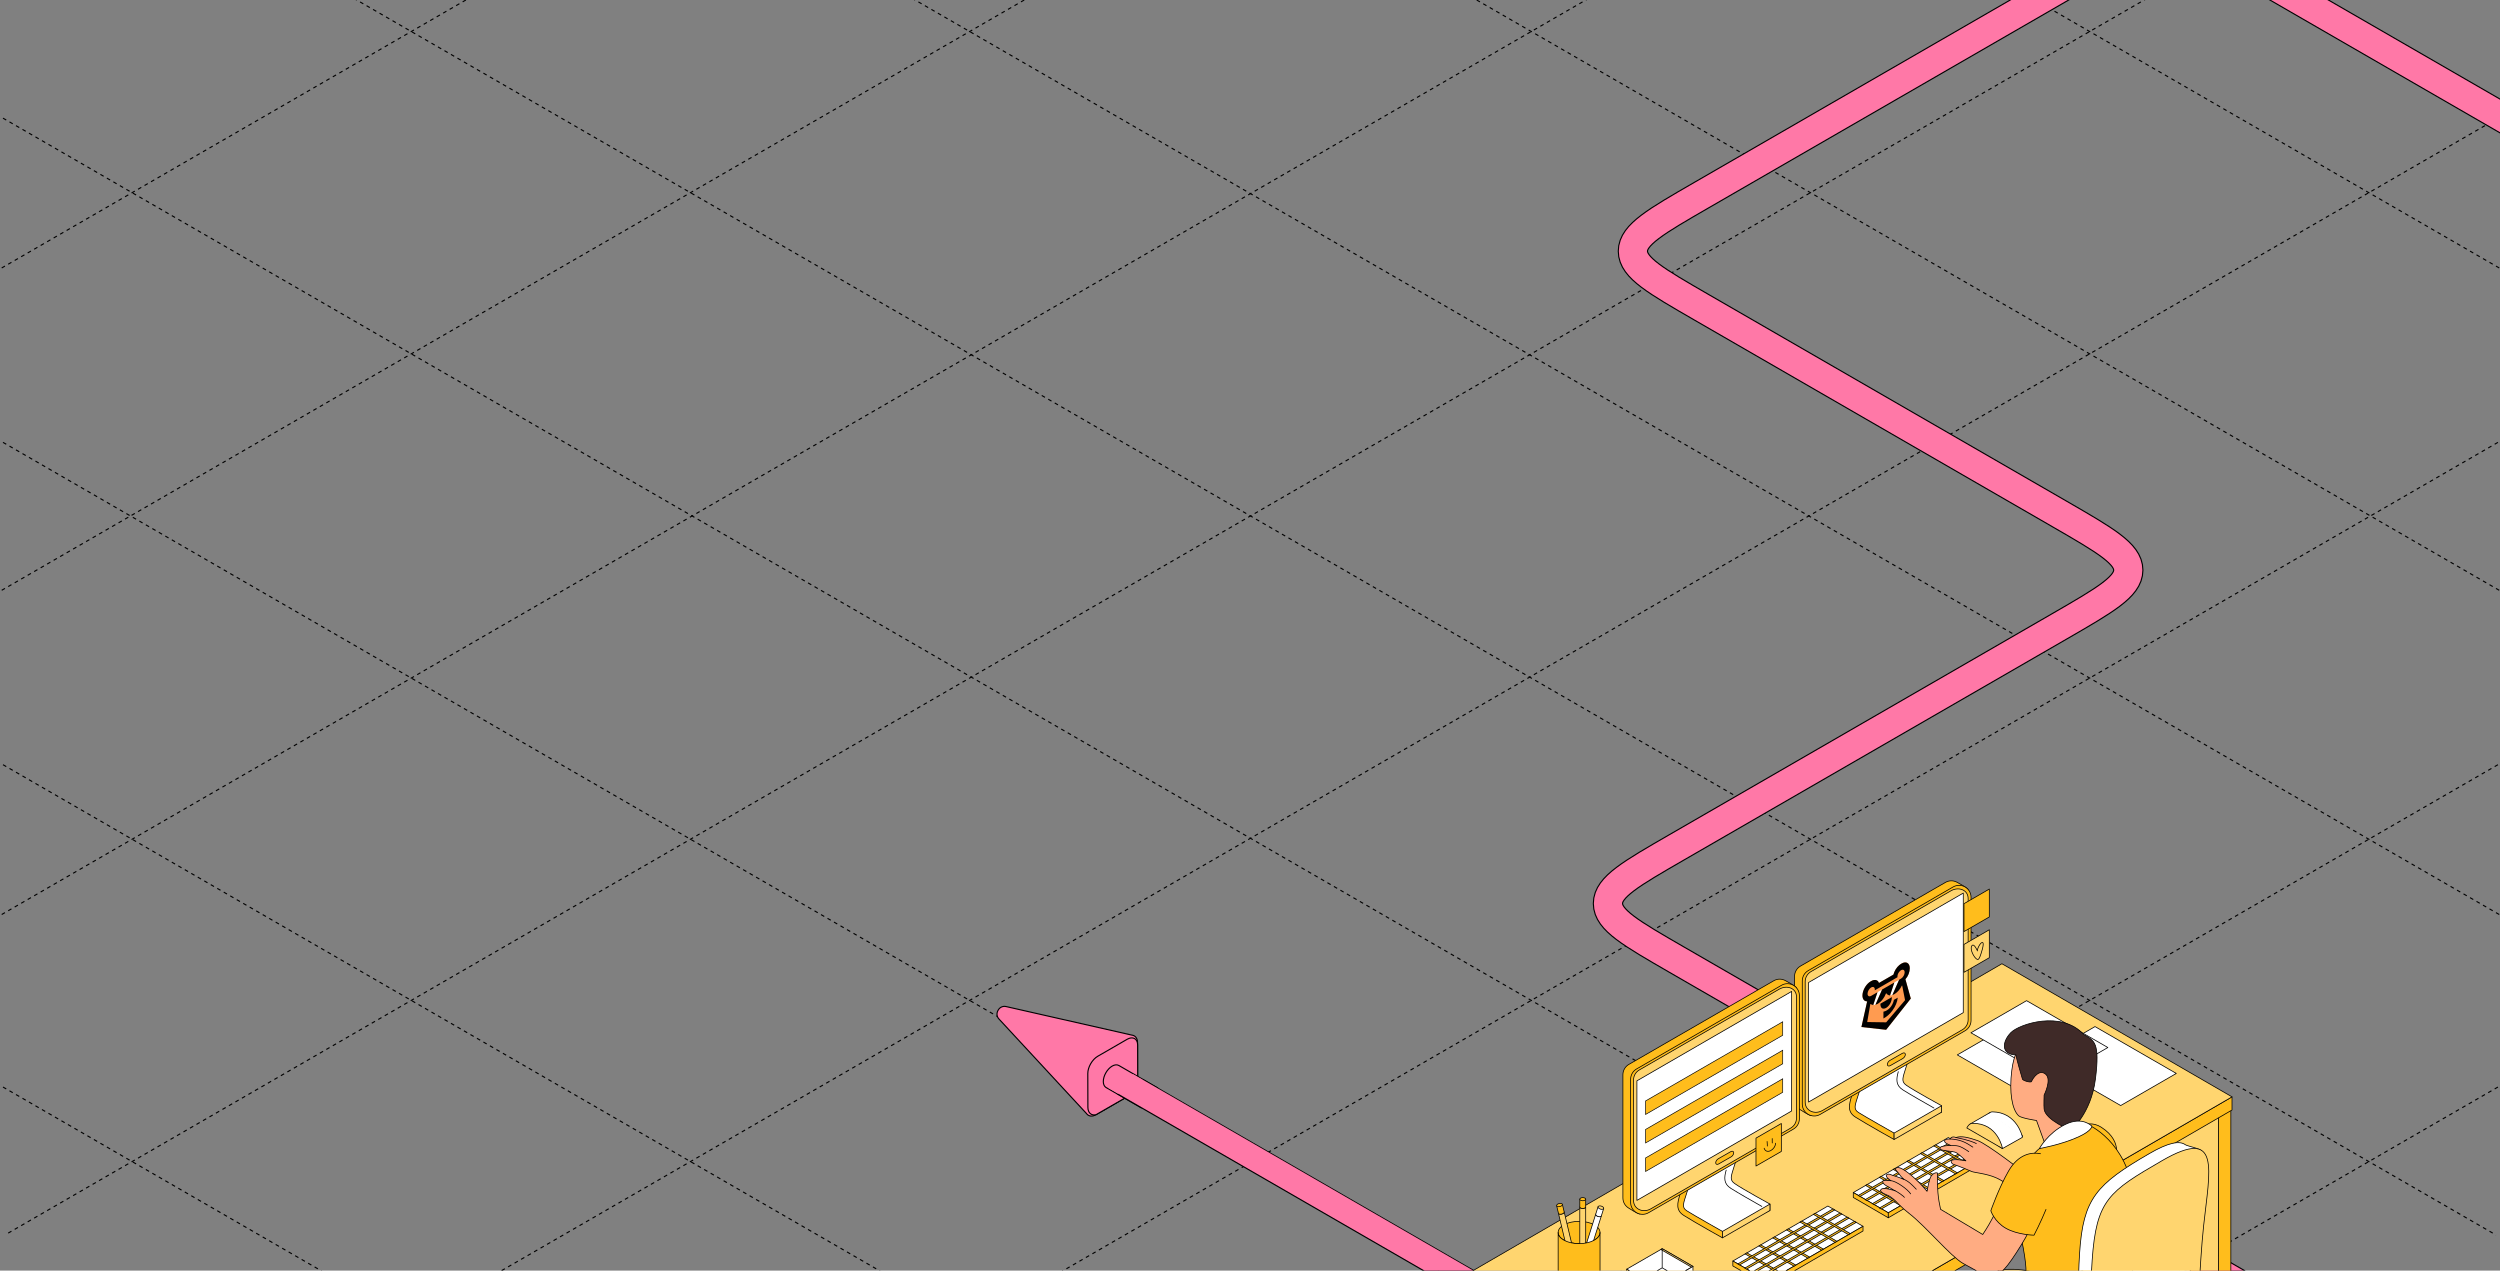 <?xml version="1.0" encoding="UTF-8"?> <svg xmlns="http://www.w3.org/2000/svg" width="1334" height="678" viewBox="0 0 1334 678" fill="none"><rect x="0" y="0" width="1334" height="678" fill="#808080" stroke="none"/><g clip-path="url(#clip0_2967_4350)"><path d="M-182 646.057L1477.5 1604.06" stroke="black" stroke-width="0.6" stroke-linejoin="round" stroke-dasharray="2 2"></path><path d="M-182 474.057L1477.5 1432.06" stroke="black" stroke-width="0.6" stroke-linejoin="round" stroke-dasharray="2 2"></path><path d="M-182 302.057L1477.5 1260.06" stroke="black" stroke-width="0.6" stroke-linejoin="round" stroke-dasharray="2 2"></path><path d="M-182 130.057L1477.5 1088.06" stroke="black" stroke-width="0.6" stroke-linejoin="round" stroke-dasharray="2 2"></path><path d="M-182 -42.943L1477.5 915.057" stroke="black" stroke-width="0.6" stroke-linejoin="round" stroke-dasharray="2 2"></path><path d="M-182 -214.943L1477.5 743.057" stroke="black" stroke-width="0.6" stroke-linejoin="round" stroke-dasharray="2 2"></path><path d="M-182 -386.943L1477.5 571.057" stroke="black" stroke-width="0.6" stroke-linejoin="round" stroke-dasharray="2 2"></path><path d="M-182 -559.943L1477.5 398.057" stroke="black" stroke-width="0.6" stroke-linejoin="round" stroke-dasharray="2 2"></path><path d="M-182 -731.943L1477.5 226.057" stroke="black" stroke-width="0.6" stroke-linejoin="round" stroke-dasharray="2 2"></path><path d="M1516.5 646.057L-143 1604.06" stroke="black" stroke-width="0.6" stroke-linejoin="round" stroke-dasharray="2 2"></path><path d="M1516.5 474.057L-143 1432.06" stroke="black" stroke-width="0.6" stroke-linejoin="round" stroke-dasharray="2 2"></path><path d="M1516.5 302.057L-143 1260.06" stroke="black" stroke-width="0.6" stroke-linejoin="round" stroke-dasharray="2 2"></path><path d="M1516.5 130.057L-143 1088.06" stroke="black" stroke-width="0.6" stroke-linejoin="round" stroke-dasharray="2 2"></path><path d="M1516.5 -42.943L-143 915.057" stroke="black" stroke-width="0.6" stroke-linejoin="round" stroke-dasharray="2 2"></path><path d="M1516.5 -214.943L-143 743.057" stroke="black" stroke-width="0.6" stroke-linejoin="round" stroke-dasharray="2 2"></path><path d="M1516.5 -386.943L-143 571.057" stroke="black" stroke-width="0.6" stroke-linejoin="round" stroke-dasharray="2 2"></path><path d="M1516.5 -559.943L-143 398.057" stroke="black" stroke-width="0.6" stroke-linejoin="round" stroke-dasharray="2 2"></path><path d="M1516.5 -731.943L-143 226.057" stroke="black" stroke-width="0.6" stroke-linejoin="round" stroke-dasharray="2 2"></path><path d="M2708.29 855.33L1209.49 -10C1185 -24.142 1172.75 -31.213 1157.53 -31.213C1142.31 -31.213 1130.07 -24.142 1105.57 -10L908.059 104.034C883.564 118.176 871.316 125.247 871.316 134.034C871.316 142.82 883.564 149.891 908.059 164.034L1098.91 274.224C1123.41 288.366 1135.66 295.437 1135.66 304.224C1135.66 313.011 1123.41 320.082 1098.91 334.224L894.746 452.101C870.251 466.243 858.004 473.314 858.004 482.101C858.004 490.888 870.251 497.959 894.746 512.101L1727.1 992.66" stroke="black" stroke-width="16.2"></path><path d="M2708.28 855.33L1209.49 -10C1184.99 -24.142 1172.75 -31.213 1157.53 -31.213C1142.31 -31.213 1130.06 -24.142 1105.56 -10L908.053 104.034C883.558 118.176 871.311 125.247 871.311 134.034C871.311 142.82 883.558 149.891 908.053 164.034L1098.91 274.224C1123.4 288.366 1135.65 295.437 1135.65 304.224C1135.65 313.011 1123.4 320.082 1098.91 334.224L894.74 452.101C870.245 466.243 857.998 473.314 857.998 482.101C857.998 490.888 870.245 497.959 894.74 512.101L1727.09 992.66" stroke="#FF78A7" stroke-width="15"></path><path d="M606.992 575.647C606.992 577.409 606.383 579.356 605.399 581.091C604.388 582.813 603.006 584.313 601.482 585.193L584.851 594.794C582.678 596.048 580.806 595.657 579.718 594.157L533.049 543.742C531.717 542.309 531.752 540.432 532.602 539.061C533.364 537.638 534.971 536.668 536.88 537.106L603.875 552.314C605.72 552.507 606.992 553.932 606.992 556.442V575.645V575.647Z" fill="#FF78A7" stroke="black" stroke-width="0.6" stroke-miterlimit="10"></path><path d="M601.479 585.195C604.786 583.238 607.104 578.84 607.094 575.469L607.043 557.571C607.032 554.199 604.401 552.86 601.466 554.552L585.755 563.624C582.819 565.319 580.44 569.442 580.448 572.816L580.499 590.869C580.509 594.24 582.793 595.374 584.849 594.797L601.479 585.195Z" fill="#FF78A7" stroke="black" stroke-width="0.6" stroke-miterlimit="10"></path><path fill-rule="evenodd" clip-rule="evenodd" d="M589.021 577.077C589.021 578.486 589.498 579.492 590.274 579.992H590.264L609.071 590.85L617.498 580.716L596.952 568.854L596.95 568.862C596.113 568.322 594.927 568.367 593.611 569.127C591.076 570.59 589.021 574.15 589.021 577.077Z" fill="#FF78A7"></path><path fill-rule="evenodd" clip-rule="evenodd" d="M596.406 568.607C595.632 568.368 594.664 568.519 593.613 569.126C591.078 570.589 589.023 574.149 589.023 577.076C589.023 578.179 589.315 579.035 589.815 579.595C589.95 579.747 590.101 579.877 590.265 579.985C590.266 579.985 590.267 579.986 590.268 579.987C590.271 579.988 590.273 579.99 590.276 579.991H590.265L609.072 590.849L617.5 580.715L596.953 568.853L596.951 568.861C596.951 568.861 596.95 568.86 596.949 568.86C596.943 568.856 596.937 568.852 596.931 568.848C596.768 568.746 596.593 568.665 596.406 568.607ZM597.18 568.297C596.098 567.659 594.699 567.805 593.313 568.606C591.933 569.403 590.717 570.746 589.848 572.252C588.978 573.758 588.423 575.482 588.423 577.076C588.423 578.562 588.914 579.774 589.864 580.438C589.895 580.465 589.929 580.49 589.965 580.511L608.772 591.369C609.025 591.515 609.347 591.458 609.533 591.233L617.961 581.099C618.074 580.963 618.121 580.784 618.09 580.61C618.059 580.435 617.953 580.284 617.8 580.196L597.253 568.333C597.229 568.319 597.205 568.307 597.18 568.297Z" fill="black"></path><path fill-rule="evenodd" clip-rule="evenodd" d="M610.059 575.824L1402.33 1033.24L1388.3 1041.34L596.029 583.924L610.059 575.824Z" fill="black"></path><path fill-rule="evenodd" clip-rule="evenodd" d="M604.539 573.125L1402.23 1033.67L1389.24 1041.17L591.549 580.625L604.539 573.125Z" fill="#FF78A7"></path><path d="M1183.8 719.581L1190.38 715.786V589.541L1183.8 593.336V719.581Z" fill="#FFBD1C" stroke="black" stroke-width="0.4" stroke-miterlimit="10" stroke-linecap="round" stroke-linejoin="round"></path><path d="M1109.04 546.904L1183.81 589.817V719.581L1109.04 676.673V546.904Z" fill="#FFD56F" stroke="black" stroke-width="0.4" stroke-miterlimit="10" stroke-linecap="round" stroke-linejoin="round"></path><path d="M894.828 764.101L1191 592.304V585.287L894.828 757.081V764.101Z" fill="#FFBD1C" stroke="black" stroke-width="0.4" stroke-miterlimit="10" stroke-linecap="round" stroke-linejoin="round"></path><path d="M1191 585.287L1068.22 514.246L772 686.126L894.83 757.082L1191 585.287Z" fill="#FFD56F" stroke="black" stroke-width="0.4" stroke-miterlimit="10" stroke-linecap="round" stroke-linejoin="round"></path><path d="M903.366 685.966L884.412 696.91L867.996 687.433L886.95 676.488L903.366 685.966Z" fill="#FFD56F" stroke="black" stroke-width="0.4" stroke-miterlimit="10" stroke-linecap="round" stroke-linejoin="round"></path><path d="M903.366 675.772L884.412 686.714L867.996 677.236L886.95 666.295L903.366 675.772Z" fill="white" stroke="black" stroke-width="0.4" stroke-miterlimit="10" stroke-linecap="round" stroke-linejoin="round"></path><path d="M903.366 685.987L884.412 696.928L867.996 687.451L886.95 676.51L903.366 685.987Z" stroke="black" stroke-width="0.4" stroke-miterlimit="10" stroke-linecap="round" stroke-linejoin="round"></path><path d="M903.364 675.772L902.611 676.192L886.195 666.715L886.949 666.295L903.364 675.772Z" fill="#FFD56F" stroke="black" stroke-width="0.4" stroke-miterlimit="10" stroke-linecap="round" stroke-linejoin="round"></path><path d="M903.364 675.773V685.965L884.41 696.909V686.715L903.364 675.773Z" fill="white" stroke="black" stroke-width="0.4" stroke-miterlimit="10" stroke-linecap="round" stroke-linejoin="round"></path><path d="M867.996 677.238L884.412 686.716V696.911L867.996 687.433V677.238Z" fill="#FFD56F" stroke="black" stroke-width="0.4" stroke-miterlimit="10" stroke-linecap="round" stroke-linejoin="round"></path><path d="M1087.8 587.889L1117.47 570.756L1074.1 545.754L1044.42 562.887L1087.8 587.889Z" fill="white" stroke="black" stroke-width="0.4" stroke-miterlimit="10" stroke-linecap="round" stroke-linejoin="round"></path><path d="M1131.59 589.922L1161.27 572.789L1117.89 547.787L1088.21 564.921L1131.59 589.922Z" fill="white" stroke="black" stroke-width="0.4" stroke-miterlimit="10" stroke-linecap="round" stroke-linejoin="round"></path><path d="M1095.07 576.092L1124.74 558.959L1081.37 533.957L1051.69 551.09L1095.07 576.092Z" fill="white" stroke="black" stroke-width="0.4" stroke-miterlimit="10" stroke-linecap="round" stroke-linejoin="round"></path><path d="M1036.03 590.012C1036.03 590.012 1021.29 581.937 1017.26 579.114C1014.35 577.074 1015.26 575.328 1017.05 569.519C1018.83 563.712 1022.73 553.073 1022.73 553.073L1019.14 552.496C1019.14 552.496 996.546 567.075 995.055 571.981C993.564 576.89 984.227 590.072 988.701 592.89C992.316 595.168 1005.94 603.704 1010.58 606.423C1012.12 607.322 1022.92 599.045 1022.92 599.045L1036.03 593.442V590.012Z" fill="white" stroke="black" stroke-width="0.4" stroke-miterlimit="10" stroke-linecap="round" stroke-linejoin="round"></path><path d="M1010.69 604.606C1010.69 604.606 995.656 596.117 991.723 593.648C988.714 591.757 989.918 589.654 991.704 583.842C993.49 578.034 997.39 567.396 997.39 567.396L993.796 566.818C993.796 566.818 989.612 579.643 988.121 584.553C986.63 589.462 985.614 593.276 990.091 596.098C996.173 599.932 1010.68 608.035 1010.68 608.035V604.606H1010.69Z" fill="#FFBD1C" stroke="black" stroke-width="0.4" stroke-miterlimit="10" stroke-linecap="round" stroke-linejoin="round"></path><path d="M1012.93 571.844C1011.8 575.899 1011.51 579.127 1015.43 581.595C1019.46 584.136 1027.2 588.553 1031.95 591.243" stroke="black" stroke-width="0.4" stroke-miterlimit="10" stroke-linecap="round" stroke-linejoin="round"></path><path d="M1036.03 590.012L1010.69 604.607V608.04L1036.03 593.442V590.012Z" fill="#FFD56F" stroke="black" stroke-width="0.4" stroke-miterlimit="10" stroke-linecap="round" stroke-linejoin="round"></path><path d="M957.566 521.015V586.7C957.566 589.01 958.744 590.912 960.432 592.024C961.38 592.648 965.414 595.25 966.568 595.307C967.726 595.364 966.006 592.873 967.134 592.221L1044.43 547.598C1046.4 546.46 1047.62 544.353 1047.62 542.077V476.388C1047.62 475.055 1050.78 475.515 1050.12 474.527C1049.53 473.63 1045.17 471.249 1044.23 470.752C1042.4 469.781 1040.1 469.681 1038.05 470.863L960.757 515.486C958.779 516.632 957.566 518.735 957.566 521.015Z" fill="#FFBD1C" stroke="black" stroke-width="0.4" stroke-miterlimit="10" stroke-linecap="round" stroke-linejoin="round"></path><path d="M1012.86 570.619L1048.56 550.013C1050.53 548.874 1051.75 546.767 1051.75 544.491V478.806C1051.75 473.897 1046.43 470.828 1042.18 473.285L964.881 517.908C962.912 519.046 961.695 521.153 961.695 523.429V589.114C961.695 594.023 967.008 597.092 971.259 594.636L1012.86 570.619Z" fill="#FFBD1C" stroke="black" stroke-width="0.4" stroke-miterlimit="10" stroke-linecap="round" stroke-linejoin="round"></path><path d="M963.246 523.793V588.07C963.246 592.809 968.379 594.922 972.484 592.551L1047.12 549.463C1049.03 548.363 1050.2 546.331 1050.2 544.129V479.488C1050.2 474.748 1045.07 472.997 1040.96 475.368L966.327 518.456C964.419 519.559 963.246 521.592 963.246 523.793Z" fill="#FFD56F" stroke="black" stroke-width="0.4" stroke-miterlimit="10" stroke-linecap="round" stroke-linejoin="round"></path><path d="M1015.31 564.825L1008.64 568.619C1007.83 569.079 1007.14 568.828 1007.09 568.062C1007.04 567.293 1007.66 566.288 1008.47 565.83L1015.14 562.035C1015.95 561.575 1016.65 561.826 1016.7 562.592C1016.74 563.361 1016.12 564.366 1015.31 564.825Z" fill="#FFBD1C" stroke="black" stroke-width="0.4" stroke-miterlimit="10" stroke-linecap="round" stroke-linejoin="round"></path><path d="M1047.6 476.545V540.338L965.043 588.053V524.26L1047.6 476.545Z" fill="white" stroke="black" stroke-width="0.4" stroke-miterlimit="10" stroke-linecap="round" stroke-linejoin="round"></path><path d="M1016.73 522.527L1019.6 532.823L1006.44 549.483L993.262 548.014L996.323 534.31C995.427 534.346 994.699 533.945 994.261 533.174C993.824 532.403 993.701 531.308 993.915 530.07C994.129 528.832 994.665 527.525 995.437 526.365C996.208 525.205 997.167 524.261 998.156 523.69L998.549 523.463C999.576 522.882 1000.57 522.742 1001.35 523.067C1001.94 523.296 1002.37 523.799 1002.6 524.515L1010.33 520.052C1010.78 518.217 1012.01 516.191 1013.45 514.994C1013.74 514.754 1014.02 514.542 1014.32 514.36L1014.71 514.133C1015.86 513.468 1016.97 513.359 1017.78 513.829C1018.59 514.299 1019.05 515.311 1019.05 516.641C1019.05 518.656 1018.22 520.875 1016.73 522.527Z" fill="#FF9B50"></path><path d="M1001.82 529.449L1004.29 528.003L1000.71 536.154C1000.31 536.24 999.932 536.279 999.566 536.272L1001.82 529.449Z" fill="white"></path><path d="M1010.82 524.229L1013.38 522.775L1009.77 530.943C1009.35 531.069 1008.93 531.141 1008.53 531.158L1010.82 524.229Z" fill="white"></path><path d="M1005 539.831L1005 543.477C1006.72 542.601 1008.47 541.054 1009.84 539.169C1011.44 536.993 1012.4 534.638 1012.64 532.341L1010.6 533.519C1009.94 536.931 1007.43 539.384 1005 539.831Z" fill="black"></path><path d="M1006.28 537.89C1006.33 537.859 1006.38 537.834 1006.43 537.805C1006.48 537.776 1006.53 537.746 1006.59 537.709C1007.98 536.825 1009.48 534.732 1009.48 532.228L1009.48 532.057L1003.38 535.578L1003.38 535.749C1003.38 538.251 1004.88 538.614 1006.27 537.893L1006.28 537.89Z" fill="black"></path><path d="M1000.71 536.157C1001.04 536.063 1001.39 535.925 1001.74 535.744L1001.75 535.738C1001.83 535.694 1001.92 535.647 1002 535.6C1002.08 535.554 1002.16 535.505 1002.25 535.449L1002.25 535.445C1004.01 534.331 1005.51 532.367 1006.32 530.178L1006.57 530.031C1006.98 530.688 1007.6 531.075 1008.36 531.149L1008.53 531.165L1010.82 524.237L1004.29 528.005L1000.71 536.157Z" fill="black"></path><path d="M1016.73 522.527C1018.22 520.875 1019.05 518.656 1019.05 516.641C1019.05 515.311 1018.59 514.3 1017.78 513.829C1016.96 513.359 1015.86 513.469 1014.71 514.134L1014.32 514.36C1014.02 514.542 1013.73 514.755 1013.45 514.996C1012 516.193 1010.78 518.219 1010.33 520.054L1002.6 524.516C1002.37 523.8 1001.93 523.298 1001.34 523.069C1000.57 522.744 999.576 522.883 998.549 523.463L998.156 523.69C997.166 524.26 996.206 525.204 995.434 526.365C994.662 527.525 994.125 528.834 993.911 530.073C993.697 531.312 993.82 532.408 994.258 533.179C994.697 533.95 995.426 534.35 996.323 534.313L993.262 548.014L1006.44 549.484L1019.6 532.824L1016.73 522.527ZM1006.45 545.518L996.341 545.359L997.992 535.85L998.2 535.73C998.54 536.018 998.951 536.194 999.413 536.249L999.565 536.269L1001.82 529.447L998.467 531.385C997.952 531.682 997.458 531.731 997.094 531.521C996.73 531.31 996.526 530.858 996.526 530.264C996.526 529.669 996.73 528.981 997.094 528.351C997.458 527.72 997.952 527.199 998.467 526.902C998.505 526.88 998.543 526.862 998.578 526.844C998.923 526.662 999.258 526.594 999.545 526.649C999.833 526.704 1000.06 526.88 1000.21 527.157C1000.34 527.385 1000.4 527.679 1000.4 528.014C1000.4 528.113 1000.39 528.215 1000.38 528.319L1000.38 528.441L1012.5 521.445C1012.48 521.321 1012.46 521.189 1012.47 521.049C1012.47 520.546 1012.61 519.973 1012.88 519.424C1013.16 518.875 1013.53 518.381 1013.96 518.022C1014.24 517.779 1014.54 517.606 1014.82 517.514C1015.1 517.422 1015.37 517.414 1015.6 517.492C1015.83 517.569 1016.01 517.73 1016.14 517.961C1016.26 518.192 1016.33 518.488 1016.32 518.826C1016.32 519.418 1016.12 520.105 1015.76 520.736C1015.4 521.367 1014.91 521.89 1014.39 522.191L1013.37 522.781L1009.77 530.95C1010.05 530.861 1010.34 530.74 1010.63 530.589L1010.64 530.584C1010.72 530.542 1010.81 530.493 1010.89 530.447C1010.96 530.401 1011.05 530.352 1011.14 530.293C1012.62 529.355 1013.94 527.785 1014.79 525.986L1015 525.868L1016.54 533.692L1006.45 545.518Z" fill="black"></path><path d="M944.44 642.483C944.44 642.483 929.701 634.407 925.674 631.585C922.762 629.545 923.673 627.799 925.458 621.99C927.243 616.183 931.144 605.544 931.144 605.544L927.55 604.967C927.55 604.967 904.957 619.546 903.465 624.452C901.974 629.361 892.638 642.543 897.111 645.361C900.726 647.639 914.348 656.174 918.994 658.893C920.531 659.793 931.334 651.516 931.334 651.516L944.44 645.913V642.483Z" fill="white" stroke="black" stroke-width="0.4" stroke-miterlimit="10" stroke-linecap="round" stroke-linejoin="round"></path><path d="M919.096 657.08C919.096 657.08 904.066 648.592 900.134 646.123C897.124 644.232 898.329 642.129 900.115 636.316C901.9 630.509 905.801 619.87 905.801 619.87L902.206 619.293C902.206 619.293 898.023 632.117 896.532 637.027C895.041 641.936 894.024 645.75 898.501 648.572C904.584 652.407 919.092 660.509 919.092 660.509V657.08H919.096Z" fill="#FFBD1C" stroke="black" stroke-width="0.4" stroke-miterlimit="10" stroke-linecap="round" stroke-linejoin="round"></path><path d="M944.441 642.484L919.098 657.079V660.513L944.441 645.914V642.484Z" fill="#FFD56F" stroke="black" stroke-width="0.4" stroke-miterlimit="10" stroke-linecap="round" stroke-linejoin="round"></path><path d="M865.979 573.488V639.173C865.979 641.483 867.155 643.385 868.843 644.496C869.791 645.12 873.825 647.723 874.979 647.779C876.138 647.837 874.418 645.346 875.546 644.694L952.842 600.071C954.817 598.933 956.033 596.826 956.033 594.55V528.861C956.033 527.528 959.192 527.988 958.536 527C957.941 526.103 953.577 523.722 952.642 523.225C950.812 522.254 948.516 522.153 946.466 523.335L869.169 567.959C867.191 569.104 865.979 571.207 865.979 573.488Z" fill="#FFBD1C" stroke="black" stroke-width="0.4" stroke-miterlimit="10" stroke-linecap="round" stroke-linejoin="round"></path><path d="M870.105 575.903V641.587C870.105 646.496 875.42 649.565 879.669 647.109L956.966 602.485C958.94 601.347 960.156 599.24 960.156 596.964V531.279C960.156 526.37 954.843 523.301 950.59 525.758L873.292 570.381C871.322 571.518 870.105 573.626 870.105 575.903Z" fill="#FFBD1C" stroke="black" stroke-width="0.4" stroke-miterlimit="10" stroke-linecap="round" stroke-linejoin="round"></path><path d="M871.658 576.266V640.542C871.658 645.282 876.791 647.394 880.896 645.024L955.536 601.934C957.443 600.836 958.612 598.803 958.612 596.602V531.961C958.612 527.22 953.483 525.47 949.375 527.84L874.739 570.929C872.831 572.032 871.658 574.065 871.658 576.266Z" fill="#FFD56F" stroke="black" stroke-width="0.4" stroke-miterlimit="10" stroke-linecap="round" stroke-linejoin="round"></path><path d="M923.72 617.299L917.053 621.094C916.244 621.553 915.545 621.303 915.499 620.537C915.451 619.768 916.075 618.763 916.883 618.304L923.551 614.51C924.359 614.05 925.061 614.301 925.109 615.067C925.152 615.835 924.528 616.84 923.72 617.299Z" fill="#FFBD1C" stroke="black" stroke-width="0.4" stroke-miterlimit="10" stroke-linecap="round" stroke-linejoin="round"></path><path d="M956.012 529.018V592.811L873.453 640.526V576.733L956.012 529.018Z" fill="white" stroke="black" stroke-width="0.4" stroke-miterlimit="10" stroke-linecap="round" stroke-linejoin="round"></path><rect x="0.173" y="0.1" width="84.492" height="7.205" transform="matrix(0.866 -0.5 2.20305e-08 1 877.935 587.448)" fill="#FFBD1C" stroke="black" stroke-width="0.4"></rect><rect x="0.173" y="0.1" width="84.492" height="7.205" transform="matrix(0.866 -0.5 2.20305e-08 1 877.935 602.659)" fill="#FFBD1C" stroke="black" stroke-width="0.4"></rect><rect x="0.173" y="0.1" width="84.492" height="7.205" transform="matrix(0.866 -0.5 2.20305e-08 1 877.935 617.868)" fill="#FFBD1C" stroke="black" stroke-width="0.4"></rect><path d="M950.522 614.388L936.994 622.198V607.305L950.522 599.492V614.388Z" fill="#FFBD1C" stroke="black" stroke-width="0.4" stroke-miterlimit="10" stroke-linecap="round" stroke-linejoin="round"></path><path d="M1061.5 489.287L1047.98 497.096V482.204L1061.5 474.391V489.287Z" fill="#FFBD1C" stroke="black" stroke-width="0.4" stroke-miterlimit="10" stroke-linecap="round" stroke-linejoin="round"></path><path d="M1061.5 511.02L1047.98 518.829V503.936L1061.5 496.123V511.02Z" fill="#FFD56F" stroke="black" stroke-width="0.4" stroke-miterlimit="10" stroke-linecap="round" stroke-linejoin="round"></path><path d="M988.914 636.336L1039.6 606.998L1058.37 617.813L1007.59 647.147L988.914 636.336Z" fill="white" stroke="black" stroke-width="0.4" stroke-miterlimit="10" stroke-linecap="round" stroke-linejoin="round"></path><path d="M1007.59 649.806L988.914 638.967V636.338L1007.59 647.149V649.806Z" fill="#FFBD1C" stroke="black" stroke-width="0.4" stroke-miterlimit="10" stroke-linecap="round" stroke-linejoin="round"></path><path d="M1007.59 647.147V649.804L1058.37 620.313V617.812L1007.59 647.147Z" fill="#FFBD1C" stroke="black" stroke-width="0.4" stroke-miterlimit="10" stroke-linecap="round" stroke-linejoin="round"></path><path d="M1014.16 643.352L1015.12 642.807L996.417 632.004L995.455 632.545L1014.16 643.352Z" fill="#FFBD1C" stroke="black" stroke-width="0.4" stroke-miterlimit="10" stroke-linecap="round" stroke-linejoin="round"></path><path d="M1021.56 639.083L1022.51 638.534L1003.81 627.73L1002.85 628.272L1021.56 639.083Z" fill="#FFBD1C" stroke="black" stroke-width="0.4" stroke-miterlimit="10" stroke-linecap="round" stroke-linejoin="round"></path><path d="M1028.94 634.811L1029.89 634.261L1011.19 623.457L1010.23 623.999L1028.94 634.811Z" fill="#FFBD1C" stroke="black" stroke-width="0.4" stroke-miterlimit="10" stroke-linecap="round" stroke-linejoin="round"></path><path d="M1036.27 630.546L1037.22 629.997L1018.52 619.193L1017.56 619.735L1036.27 630.546Z" fill="#FFBD1C" stroke="black" stroke-width="0.4" stroke-miterlimit="10" stroke-linecap="round" stroke-linejoin="round"></path><path d="M992.524 638.423L991.574 637.877L1042.34 608.543L1043.3 609.085L992.524 638.423Z" fill="#FFBD1C" stroke="black" stroke-width="0.4" stroke-miterlimit="10" stroke-linecap="round" stroke-linejoin="round"></path><path d="M996.205 640.661L995.268 640.123L1046.09 610.738L1047.06 611.295L996.205 640.661Z" fill="#FFBD1C" stroke="black" stroke-width="0.4" stroke-miterlimit="10" stroke-linecap="round" stroke-linejoin="round"></path><path d="M1000.06 642.803L999.104 642.257L1049.87 612.916L1050.84 613.465L1000.06 642.803Z" fill="#FFBD1C" stroke="black" stroke-width="0.4" stroke-miterlimit="10" stroke-linecap="round" stroke-linejoin="round"></path><path d="M1003.88 645.115L1002.85 644.612L1053.79 615.172L1054.74 615.722L1003.88 645.115Z" fill="#FFBD1C" stroke="black" stroke-width="0.4" stroke-miterlimit="10" stroke-linecap="round" stroke-linejoin="round"></path><path d="M1043.47 626.363L1044.42 625.813L1025.72 615.01L1024.76 615.556L1043.47 626.363Z" fill="#FFBD1C" stroke="black" stroke-width="0.4" stroke-miterlimit="10" stroke-linecap="round" stroke-linejoin="round"></path><path d="M1050.6 622.26L1051.55 621.71L1032.85 610.906L1031.89 611.452L1050.6 622.26Z" fill="#FFBD1C" stroke="black" stroke-width="0.4" stroke-miterlimit="10" stroke-linecap="round" stroke-linejoin="round"></path><path d="M924.648 672.875L975.338 643.537L994.104 654.353L943.324 683.687L924.648 672.875Z" fill="white" stroke="black" stroke-width="0.4" stroke-miterlimit="10" stroke-linecap="round" stroke-linejoin="round"></path><path d="M943.324 686.345L924.648 675.507V672.877L943.324 683.689V686.345Z" fill="#FFBD1C" stroke="black" stroke-width="0.4" stroke-miterlimit="10" stroke-linecap="round" stroke-linejoin="round"></path><path d="M943.324 683.688V686.344L994.104 656.854V654.354L943.324 683.688Z" fill="#FFBD1C" stroke="black" stroke-width="0.4" stroke-miterlimit="10" stroke-linecap="round" stroke-linejoin="round"></path><path d="M949.898 679.893L950.852 679.347L932.153 668.543L931.191 669.085L949.898 679.893Z" fill="#FFBD1C" stroke="black" stroke-width="0.4" stroke-miterlimit="10" stroke-linecap="round" stroke-linejoin="round"></path><path d="M957.295 675.623L958.245 675.073L939.545 664.27L938.588 664.811L957.295 675.623Z" fill="#FFBD1C" stroke="black" stroke-width="0.4" stroke-miterlimit="10" stroke-linecap="round" stroke-linejoin="round"></path><path d="M964.676 671.347L965.626 670.798L946.926 659.994L945.969 660.535L964.676 671.347Z" fill="#FFBD1C" stroke="black" stroke-width="0.4" stroke-miterlimit="10" stroke-linecap="round" stroke-linejoin="round"></path><path d="M972.002 667.086L972.955 666.537L954.256 655.732L953.295 656.274L972.002 667.086Z" fill="#FFBD1C" stroke="black" stroke-width="0.4" stroke-miterlimit="10" stroke-linecap="round" stroke-linejoin="round"></path><path d="M928.259 674.965L927.309 674.419L978.078 645.086L979.039 645.627L928.259 674.965Z" fill="#FFBD1C" stroke="black" stroke-width="0.4" stroke-miterlimit="10" stroke-linecap="round" stroke-linejoin="round"></path><path d="M931.94 677.2L931.002 676.662L981.829 647.277L982.79 647.834L931.94 677.2Z" fill="#FFBD1C" stroke="black" stroke-width="0.4" stroke-miterlimit="10" stroke-linecap="round" stroke-linejoin="round"></path><path d="M935.794 679.342L934.84 678.797L985.605 649.455L986.574 650.004L935.794 679.342Z" fill="#FFBD1C" stroke="black" stroke-width="0.4" stroke-miterlimit="10" stroke-linecap="round" stroke-linejoin="round"></path><path d="M939.616 681.655L938.588 681.152L989.525 651.713L990.475 652.262L939.616 681.655Z" fill="#FFBD1C" stroke="black" stroke-width="0.4" stroke-miterlimit="10" stroke-linecap="round" stroke-linejoin="round"></path><path d="M979.204 662.901L980.157 662.352L961.458 651.549L960.496 652.094L979.204 662.901Z" fill="#FFBD1C" stroke="black" stroke-width="0.4" stroke-miterlimit="10" stroke-linecap="round" stroke-linejoin="round"></path><path d="M986.332 658.8L987.281 658.251L968.582 647.447L967.621 647.992L986.332 658.8Z" fill="#FFBD1C" stroke="black" stroke-width="0.4" stroke-miterlimit="10" stroke-linecap="round" stroke-linejoin="round"></path><path d="M921.089 624.355C919.958 628.41 919.671 631.639 923.587 634.107C927.619 636.648 935.353 641.065 940.109 643.755" stroke="black" stroke-width="0.4" stroke-miterlimit="10" stroke-linecap="round" stroke-linejoin="round"></path><path d="M1079.07 605.836L1079.1 606.906L1068.49 612.884L1050.78 601.028L1051.3 599.749L1061.82 593.689L1079.07 605.836Z" fill="white" stroke="black" stroke-width="0.4" stroke-miterlimit="10" stroke-linecap="round" stroke-linejoin="round"></path><path d="M1061.27 594.109C1061.75 593.649 1062.39 593.274 1063.17 593.283C1076.35 593.46 1079.15 606.628 1079.15 606.628" fill="white"></path><path d="M1061.27 594.109C1061.75 593.649 1062.39 593.274 1063.17 593.283C1076.35 593.46 1079.15 606.628 1079.15 606.628" stroke="black" stroke-width="0.4" stroke-miterlimit="10" stroke-linecap="round" stroke-linejoin="round"></path><path d="M1068.54 612.883L1049.5 601.879C1049.5 601.879 1050.51 599.45 1052.52 599.418C1066.15 599.215 1068.54 612.883 1068.54 612.883Z" fill="#FFD56F" stroke="black" stroke-width="0.4" stroke-miterlimit="10" stroke-linecap="round" stroke-linejoin="round"></path><path d="M1039.88 759.593C1039.88 759.593 1048.33 709.249 1051.17 699.865C1055.13 686.825 1058.31 681.555 1066.72 678.184C1071.68 676.194 1083.17 677.78 1095.05 680.35C1096.56 691.036 1095.12 703.095 1089.37 712.254C1085.34 710.076 1081.35 707.907 1077.6 705.846C1075.98 709.892 1074.52 714.645 1073.56 720.134C1072.13 728.282 1069.75 741.063 1069.34 749.508C1068.94 757.949 1068.15 770.445 1068.15 770.445C1068.15 770.445 1059.37 777.787 1048.39 773.49C1037.57 769.255 1039.88 759.593 1039.88 759.593Z" fill="#FFD56F" stroke="black" stroke-width="0.4" stroke-miterlimit="10" stroke-linecap="round" stroke-linejoin="round"></path><path d="M1055.24 608.617C1049.91 606.769 1046.52 606.078 1043.71 606.973C1041.23 605.988 1040.63 607.785 1040.63 607.785C1040.63 607.785 1036.8 607.506 1037.81 609.418C1038.22 610.195 1040.85 611.176 1040.85 611.176C1040.85 611.176 1038.28 611.302 1036.8 611.619C1035.29 611.941 1034.87 612.459 1035.31 613.118C1036.03 614.194 1041.94 614.138 1043.7 614.99C1045.08 615.654 1049.01 619.421 1049.01 619.421C1049.01 619.421 1042.04 618 1041.22 619.421C1040.95 619.888 1041.22 620.943 1042.65 621.398C1045.06 622.168 1050.15 624.208 1052.09 625.119C1053.28 625.676 1059.91 626.202 1064.98 628.399C1070.44 630.769 1074.33 634.808 1074.33 634.808L1080.94 626.367C1080.95 626.363 1060.56 610.465 1055.24 608.617Z" fill="#FFAC82" stroke="black" stroke-width="0.4" stroke-miterlimit="10" stroke-linecap="round" stroke-linejoin="round"></path><path d="M1086.43 554.626C1092.34 550.529 1103.69 551.808 1108.61 562.212C1111.34 567.973 1107.49 583.458 1106.88 594.336C1106.39 603.107 1113.95 609.335 1113.95 609.335C1113.95 609.335 1109.33 608.173 1101.8 611.273C1094.28 614.374 1093.52 616.791 1093.52 616.791L1086.68 597.895C1086.68 597.895 1078.58 596.691 1077.16 595.391C1073.75 592.264 1071.94 582.96 1073.52 570.955C1075.88 553.092 1084.26 556.133 1086.43 554.626Z" fill="#FFAC82" stroke="black" stroke-width="0.4" stroke-miterlimit="10" stroke-linecap="round" stroke-linejoin="round"></path><path d="M1111.92 552.053C1117.5 555.283 1120.58 556.15 1118.13 575.678C1115.78 594.459 1104.96 603.084 1104.96 603.084C1104.96 603.084 1091.47 597.696 1090.74 591.811C1090.52 589.954 1090.74 584.331 1090.74 584.331C1090.74 584.331 1094.86 576.195 1091.67 573.295C1088.27 570.207 1084.81 575.116 1084.01 577.102C1083.7 577.875 1079.09 576.599 1079.14 575.682C1078.25 572.687 1076.2 565.721 1075.69 562.919C1067.41 562.582 1068.49 555.687 1072.94 551.06C1077.39 546.43 1100.01 538.95 1111.92 552.053Z" fill="#3F2A28" stroke="black" stroke-width="0.4" stroke-miterlimit="10" stroke-linecap="round" stroke-linejoin="round"></path><path d="M1104.26 605.569C1104.26 605.569 1112.28 595.754 1121.26 601.507C1134.01 609.682 1128.1 620.293 1128.1 620.293L1104.26 605.569Z" fill="#FFBD1C" stroke="black" stroke-width="0.4" stroke-miterlimit="10" stroke-linecap="round" stroke-linejoin="round"></path><path d="M1138.73 639.131C1135.29 608.541 1113.95 600.018 1113.95 600.018C1113.95 600.018 1089.51 608.702 1084.73 616.582C1079.19 625.698 1076.25 649.64 1078.63 661.005C1084.44 688.812 1078.73 684.213 1074.34 696.912C1074.34 706.868 1083.28 718.166 1101.99 718.166C1120.71 718.166 1137.08 712.652 1137.08 702.696C1137.61 678.126 1139.82 648.823 1138.73 639.131Z" fill="#FFBD1C" stroke="black" stroke-width="0.4" stroke-miterlimit="10" stroke-linecap="round" stroke-linejoin="round"></path><path d="M1071.29 635.988C1071.29 635.988 1065.99 644.48 1062.7 650.896C1060.83 654.533 1057.98 658.721 1057.98 658.721L1035.48 645.284C1034.92 642.745 1034.33 639.563 1034.08 636.423C1033.59 630.026 1033.88 625.949 1033.88 625.949C1033.88 625.949 1032.36 625.145 1030.52 627.463C1029.4 628.864 1028.27 635.693 1028.27 635.693C1028.27 635.693 1025.38 632.114 1022.26 629.281C1016.92 624.426 1012.68 621.62 1011.46 623.649C1011.12 624.215 1012.75 625.438 1013.39 626.467C1014.2 627.794 1015.91 629.281 1015.91 629.281C1015.91 629.281 1012.65 627.974 1009.97 627.181C1008.96 626.883 1008.09 626.267 1007.19 626.592C1004.93 627.417 1008.98 630.03 1008.98 630.03C1008.98 630.03 1005.83 629.567 1004.93 630.03C1004.32 630.348 1004.56 631.565 1006.48 632.671C1007.88 633.48 1011.24 635.422 1011.24 635.422C1011.24 635.422 1004.27 633.008 1003.56 634.959C1002.96 636.58 1007.47 637.561 1008.8 638.644C1009.86 639.508 1010.38 639.617 1013.39 642.84C1014.16 643.659 1017.16 646.312 1018.63 647.434C1027.16 653.937 1041.07 670.537 1047.33 674.069C1053.59 677.6 1057.29 679.625 1060.67 680.955C1064.06 682.286 1065.71 681.011 1069.57 677.102C1073.43 673.19 1083.91 656.46 1085.28 650.907C1086.65 645.347 1071.29 635.988 1071.29 635.988Z" fill="#FFAC82" stroke="black" stroke-width="0.4" stroke-miterlimit="10" stroke-linecap="round" stroke-linejoin="round"></path><path d="M1088.82 615.631C1083.92 614.622 1076.97 615.847 1071.76 624.869C1066.55 633.89 1062.31 646.044 1062.31 646.044C1062.31 646.044 1064.12 651.875 1070.36 655.424C1076.6 658.967 1085.35 659.093 1085.35 659.093C1085.35 659.093 1088.84 652.407 1091.74 645.359" fill="#FFBD1C"></path><path d="M1088.82 615.631C1083.92 614.622 1076.97 615.847 1071.76 624.869C1066.55 633.89 1062.31 646.044 1062.31 646.044C1062.31 646.044 1064.12 651.875 1070.36 655.424C1076.6 658.967 1085.35 659.093 1085.35 659.093C1085.35 659.093 1088.84 652.407 1091.74 645.359" stroke="black" stroke-width="0.4" stroke-miterlimit="10" stroke-linecap="round" stroke-linejoin="round"></path><path d="M1088.21 612.883C1088.21 612.883 1092.7 604.595 1101.99 600.019C1111.28 595.444 1116.22 600.937 1116.22 600.937C1116.22 600.937 1116.37 603.288 1109.19 606.589C1099.9 610.858 1088.21 612.883 1088.21 612.883Z" fill="white" stroke="black" stroke-width="0.4" stroke-miterlimit="10" stroke-linecap="round" stroke-linejoin="round"></path><path d="M1110.6 740.49L1117.16 744.456L1165.59 708.585C1165.59 708.585 1170.71 670.979 1169.14 650.275C1168.11 636.692 1177.47 621.65 1174.78 614.295C1174.25 612.822 1167.23 611.63 1166.15 610.849C1163.01 608.584 1157.23 609.55 1146.86 615.56C1118.54 631.976 1111.56 639.514 1109.67 668.707C1107.68 699.371 1110.6 740.49 1110.6 740.49Z" fill="white" stroke="black" stroke-width="0.4" stroke-miterlimit="10" stroke-linecap="round" stroke-linejoin="round"></path><path d="M1117.31 744.32L1172.3 712.415C1172.3 712.415 1173.63 674.75 1175.85 654.104C1179.08 624.047 1185.33 600.977 1153.57 619.39C1125.25 635.805 1118.61 640.228 1116.37 672.536C1114.35 701.969 1117.31 744.32 1117.31 744.32Z" fill="#FFD56F" stroke="black" stroke-width="0.4" stroke-miterlimit="10" stroke-linecap="round" stroke-linejoin="round"></path><path d="M1022.51 634.584C1020.15 632.104 1018.57 630.384 1015.35 629.01" stroke="black" stroke-width="0.4" stroke-miterlimit="10" stroke-linecap="round" stroke-linejoin="round"></path><path d="M1008.97 630.051C1011.64 630.065 1018.01 634.651 1019.52 637.045" stroke="black" stroke-width="0.4" stroke-miterlimit="10" stroke-linecap="round" stroke-linejoin="round"></path><path d="M1010.85 635.273C1011.65 635.339 1016.26 638.5 1016.15 638.985" stroke="black" stroke-width="0.4" stroke-miterlimit="10" stroke-linecap="round" stroke-linejoin="round"></path><path d="M1040.62 611.156C1044.59 611.439 1045.15 610.847 1050.52 614.509" stroke="black" stroke-width="0.4" stroke-miterlimit="10" stroke-linecap="round" stroke-linejoin="round"></path><path d="M1040.53 607.738C1045.94 608.124 1048.36 609.191 1052.71 612.108" stroke="black" stroke-width="0.4" stroke-miterlimit="10" stroke-linecap="round" stroke-linejoin="round"></path><path d="M1043.71 606.98C1050.2 608.261 1053.56 609.609 1054.57 610.219" stroke="black" stroke-width="0.4" stroke-miterlimit="10" stroke-linecap="round" stroke-linejoin="round"></path><path d="M842.602 651.719C848.771 651.719 853.775 654.38 853.775 657.661C853.775 660.941 848.771 663.602 842.602 663.602C836.433 663.602 831.43 660.941 831.43 657.661C831.43 654.38 836.429 651.719 842.602 651.719Z" fill="#FFBD1C" stroke="black" stroke-width="0.4" stroke-miterlimit="10" stroke-linecap="round" stroke-linejoin="round"></path><path d="M844.552 644.838C845.423 644.838 846.13 644.461 846.13 643.998V672.315H842.979V643.998C842.975 644.465 843.681 644.838 844.552 644.838Z" fill="#FFD56F" stroke="black" stroke-width="0.4" stroke-miterlimit="10" stroke-linecap="round" stroke-linejoin="round"></path><path d="M842.973 643.998V639.877H846.124V643.998C846.124 644.461 845.418 644.838 844.546 644.838C843.679 644.838 842.973 644.465 842.973 643.998Z" fill="#FFBD1C" stroke="black" stroke-width="0.4" stroke-miterlimit="10" stroke-linecap="round" stroke-linejoin="round"></path><path d="M842.973 639.881C842.973 640.344 843.679 640.721 844.546 640.721C845.418 640.721 846.124 640.344 846.124 639.881C846.124 639.418 845.418 639.041 844.546 639.041C843.679 639.041 842.973 639.418 842.973 639.881Z" fill="#FFBD1C" stroke="black" stroke-width="0.4" stroke-miterlimit="10" stroke-linecap="round" stroke-linejoin="round"></path><path d="M833.301 647.83C834.149 647.63 834.749 647.1 834.639 646.648L841.189 674.198L838.124 674.927L831.574 647.379C831.68 647.83 832.453 648.034 833.301 647.83Z" fill="#FFD56F" stroke="black" stroke-width="0.4" stroke-miterlimit="10" stroke-linecap="round" stroke-linejoin="round"></path><path d="M833.69 642.643L834.644 646.653C834.749 647.105 834.149 647.631 833.305 647.834C832.458 648.035 831.685 647.834 831.579 647.383L830.625 643.373L833.69 642.643Z" fill="#FFBD1C" stroke="black" stroke-width="0.4" stroke-miterlimit="10" stroke-linecap="round" stroke-linejoin="round"></path><path d="M830.624 643.373C830.73 643.824 831.503 644.024 832.351 643.824C833.199 643.623 833.795 643.093 833.689 642.642C833.583 642.191 832.81 641.991 831.962 642.191C831.115 642.391 830.514 642.921 830.624 643.373Z" fill="#FFBD1C" stroke="black" stroke-width="0.4" stroke-miterlimit="10" stroke-linecap="round" stroke-linejoin="round"></path><path d="M852.732 649.119C853.56 649.382 854.349 649.232 854.486 648.793L845.979 675.8L842.973 674.855L851.48 647.848C851.343 648.287 851.904 648.856 852.732 649.119Z" fill="white" stroke="black" stroke-width="0.4" stroke-miterlimit="10" stroke-linecap="round" stroke-linejoin="round"></path><path d="M852.722 643.914L855.728 644.86L854.487 648.792C854.35 649.231 853.561 649.381 852.733 649.118C851.905 648.854 851.344 648.286 851.482 647.846L852.722 643.914Z" fill="white" stroke="black" stroke-width="0.4" stroke-miterlimit="10" stroke-linecap="round" stroke-linejoin="round"></path><path d="M852.722 643.914C852.585 644.357 853.142 644.927 853.974 645.185C854.806 645.448 855.591 645.299 855.728 644.86C855.865 644.42 855.308 643.847 854.476 643.588C853.648 643.325 852.863 643.47 852.722 643.914Z" fill="#FFD56F" stroke="black" stroke-width="0.4" stroke-miterlimit="10" stroke-linecap="round" stroke-linejoin="round"></path><path d="M842.602 663.607C848.771 663.607 853.775 660.946 853.775 657.666V687.066C853.775 690.347 848.771 693.007 842.602 693.007C836.433 693.007 831.43 690.347 831.43 687.066V657.666C831.43 660.946 836.429 663.607 842.602 663.607Z" fill="#FFBD1C" stroke="black" stroke-width="0.4" stroke-miterlimit="10" stroke-linecap="round" stroke-linejoin="round"></path><path d="M886.939 666.57V676.366" stroke="black" stroke-width="0.4" stroke-miterlimit="10" stroke-linecap="round" stroke-linejoin="round"></path><path d="M945.652 607.545C945.652 608.207 945.682 610.131 945.682 609.896" stroke="black" stroke-width="0.4" stroke-miterlimit="10" stroke-linecap="round" stroke-linejoin="round"></path><path d="M942.922 609.098C943.063 609.802 943.033 611.77 943.033 611.543" stroke="black" stroke-width="0.4" stroke-miterlimit="10" stroke-linecap="round" stroke-linejoin="round"></path><path d="M947.416 610.025C947.416 613.361 942.551 616.323 941.34 612.689" stroke="black" stroke-width="0.4" stroke-miterlimit="10" stroke-linecap="round" stroke-linejoin="round"></path><path d="M1055.18 507.5C1054.78 506.721 1056.82 502.48 1057.93 502.937C1059.02 503.385 1056.99 509.234 1056.53 510.425C1056.4 510.752 1055.81 512.218 1055.16 511.986C1053.43 511.365 1050.81 506.285 1052.24 504.575C1053.45 503.123 1055.35 507.815 1055.18 507.5Z" stroke="black" stroke-width="0.4" stroke-miterlimit="10" stroke-linecap="round" stroke-linejoin="round"></path></g><defs><clipPath id="clip0_2967_4350"><rect width="1334" height="678" rx="30" fill="white"></rect></clipPath></defs></svg> 